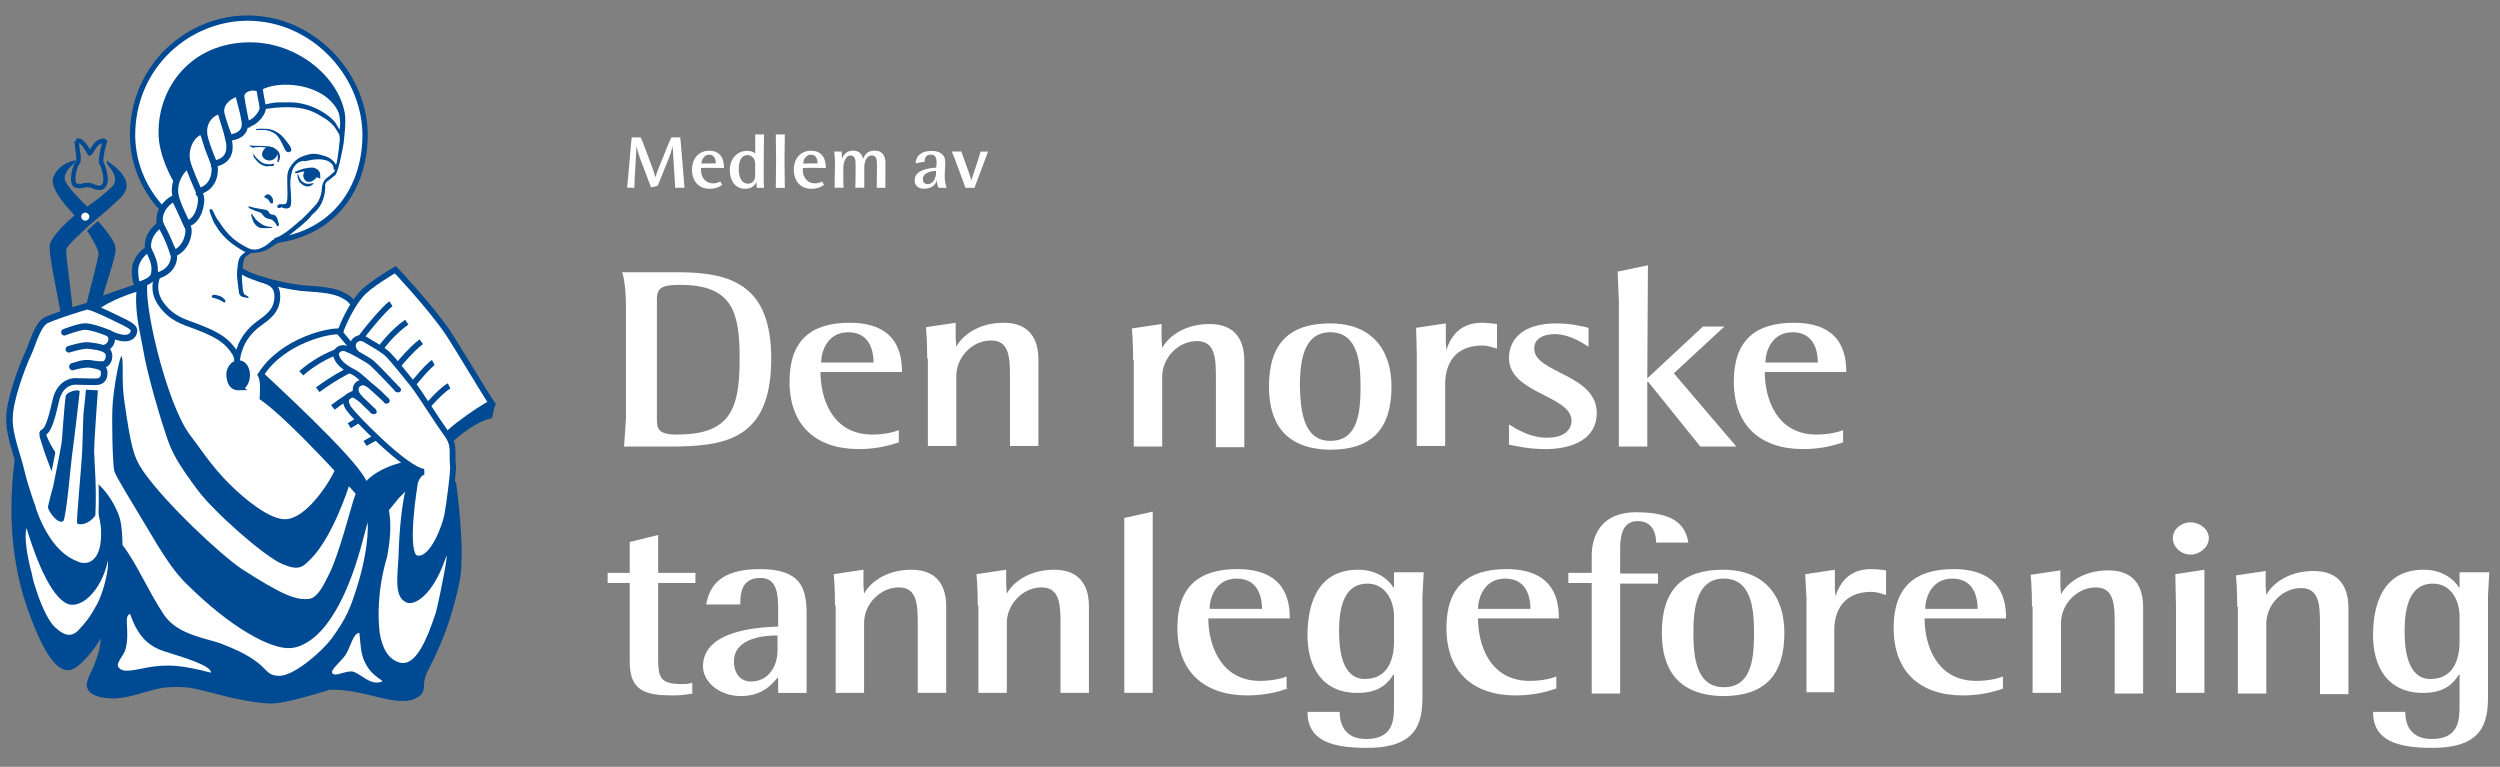 <?xml version="1.0" encoding="UTF-8"?>
<svg id="Lag_1" data-name="Lag 1" xmlns="http://www.w3.org/2000/svg" version="1.1" viewBox="0 0 395.8 121.4">
  <rect x="0" y="0" width="395.8" height="121.4" fill="#808080" stroke="none"/>
  <defs>
    <style>
      .cls-1, .cls-2, .cls-3, .cls-4, .cls-5, .cls-6, .cls-7, .cls-8, .cls-9, .cls-10, .cls-11 {
        stroke: #004a93;
      }

      .cls-1, .cls-3, .cls-9, .cls-10 {
        stroke-width: .92px;
      }

      .cls-1, .cls-4, .cls-8 {
        fill: none;
      }

      .cls-2 {
        stroke-width: .84px;
      }

      .cls-2, .cls-3, .cls-5, .cls-12, .cls-6, .cls-7, .cls-9, .cls-11, .cls-13 {
        fill: #fff;
      }

      .cls-4 {
        stroke-width: .7px;
      }

      .cls-5, .cls-6, .cls-8, .cls-11 {
        stroke-width: 1.04px;
      }

      .cls-12 {
        stroke: #fff;
        stroke-width: .5px;
      }

      .cls-6, .cls-8, .cls-9, .cls-11 {
        stroke-linecap: round;
      }

      .cls-8, .cls-11 {
        stroke-linejoin: round;
      }

      .cls-10, .cls-14 {
        fill: #004a93;
      }

      .cls-14, .cls-13 {
        stroke-width: 0px;
      }
    </style>
  </defs>
  <g>
    <path class="cls-13" d="M4,83.7l.6-7.2,4.9-26.6,4.3-1.1,3.1-.7,4-2.6,5.5-11.9,15.3-2.4s2.6,6.5.8,7.7-3.8,1-4.1,1.8c-.3.8-.4,2.3-.4,2.3l3.4,1.3,12.8,2.1,2.3,2.5-3.6,27-7.2,8.2-33.9,6.2-7.8-6.6Z"/>
    <path class="cls-2" d="M43.5,38.1c9.4-1.2,14.1-8.2,14.3-16.3.2-9.4-7.5-18.3-17.5-18.9-9.3-.6-18.8,6.5-19.3,17.7-.2,4.9,1.7,9.4,4.9,12.7"/>
    <path class="cls-14" d="M14.8,88.8v.9"/>
    <path class="cls-14" d="M16,100.1c0,.2-.1,1.4-.1,1.6-.2,1.7-.4,1.8-.8,3.1-.4,1.3-1.7,3.1-1.3,4.1s1.4,1.4,2.9,1.6c3.5.5,6.8-1.5,9.9-1.7,2.2-.1,3.3-.1,6.6.8,3,.8,8.3,2.1,10.8,1.7,2.8-.4,7.2-1.8,8.2-2.1,5.8-.2,11.2,3.3,14.2,1,1.2-.9.3-1.9,1.2-3.7.9-1.8,2.8-5.5,4-9.8,1.7-5.8,1.4-6.8,1.5-9.2,0-.9-.1-5.4-.9-11.2-.9-.1-6.2-.7-6.2-.7l-5.9,1.9s-6.8-4.1-7.1-3.1-4.2,7.7-7.8,7.8c-2.4.1-6.3-3-8.9-5.6-3-3-4.7-5.8-6.2-7.7-3.8-5-7.8-22.1-6.6-24.7-3.2,1.3-5.1,1.8-7.2,2.6l-.5,1.9-1,13.2-.8,8c-.1,3.7.8,3.8.9,4.6l-.1,1.2c.2,2.6.3,4.2.4,4.5.8,2.2.8,3.8.8,3.8.2,5.3-2.5,5.6-3.9,4.8-3.9-1.5-5.9-6.7-6.5-8.6-1-3.1-2.5-7.4-3-9.4-1.9,12.1,0,20.5,1.7,25.4,3.6,10.4,6.1,10.4,7.5,9.6,1-.5,3.2-2.9,4.3-5l-.1-.7Z"/>
    <path class="cls-14" d="M54.4,22.7c.1-1.1.4-3.1.2-4.7-1-5.9-7.6-11.3-15-11.3-9.3,0-14.6,7.1-14.5,14.4,0,3.6,2.3,7.7,2.7,8.1.6,1,1.6,2,1.5,1.6.2,0,7.7-10.1,8.2-10.7.6-.7,1.9-1.6,2.1-1.9.2-.3,2-.8,2-.8.2-.1.5-.2.8-.2,5.7-.8,7.6.7,8.6,1.3,2,1.1,2.3,2.2,2.7,2.8,0,.1.1.3.1.8-.1,1-.2,1.9-.4,3.2-.1.5-.1.6-.3,1.1s.1.5-.3.9c-.3.3-.6.5-.7.6-1.2.8-1.1,1.6-1.2,2.5-.1.6-.4,1.4-.8,1.9-1,1.1-2.3,2.5-2.8,2.8-.5.4-1.5,1.4-2.7,2.1-.2.1-1.3.7-1.5.9-.6.4-.9.8-1.6,1.1-.2.1-.7.3-1,.3-.8.1-1.4-.3-2.1-.7-1.6-.9-2.7-2.1-3.7-3.7-.7-.8-.8-1.5-1.1-1.9-.2-.1-.3-.2-.4,0-.1.2.2.9.4,1.4l.3.7c.6.9.5.8.7,1.1.9,1.2,1.9,2.1,3.2,2.9.5.3,1,.7,1.6.7.4.1.6.1,1.1,0,.3,0,.6-.1,1.1-.2.7-.2,1.2-.6,2-1.1.3-.2,1.1-.7,1.4-.9,1.2-.8,1.8-1.4,2.6-2,.8-.7,1.4-1.2,1.8-1.8,1.4-1.1,2-2.5,2.1-4.3,0-.3-.1-.6.2-.9.3-.2,1-.8,1.4-1.1.6-.8,1.3-5,1.3-5ZM28.3,38.8c-.3.3-.7.4-1,.4-.3-1.2-.9-1.6-1.6-2.9-.4-.8-.4-1.8-.4-2.2.1-.5.8-.8,1.1-.6.2.2-.1-.1.1.1.1.1,1.1,1.4,1.5,2.2.9,1.5.9,2.4.3,3ZM34.3,26.7h0ZM45.9,16.2c-2.2,0-2.1,0-2.8.1-.5.1-1.4.3-1.5.3,0-.2-.1-.8-.2-1.1,0-.5,0-.8-.1-1.2,2.7-1.7,10.2-1.2,12.3,3.5.2.5.4,2.1.1,2.8,0,0,.2.1-.5-1-.7-1.2-3.8-3.4-7.3-3.4Z"/>
    <path class="cls-3" d="M53.9,52.5c-1.4-.3-9.1,1.3-12.6,6.8,5.8,5.4,17.4,16.3,16.4,17.9,3.3-4.4,10.6-3.7,10.7-5.1.2-2.5,7.6-7.4,9.4-8.3-.7-1-5.7-9.4-7-11.3-2.9-4.2-8.2-9.8-8.2-9.8,0,0-4.2,2.4-5.5,4-1.5,1.7-2.9,4.8-3.2,5.8Z"/>
    <line class="cls-1" x1="53.4" y1="52.2" x2="56.1" y2="55.4"/>
    <path class="cls-14" d="M40.7,23.3c.7-.1,1.4.1,1.6.1.6.2,1.7.6,1.7,1.5,0,.3,0,0-.1.6,0,.2.1.2.2.1q.2-.3.2-.6s.1-.2,0-.4c0-.2-.1-.5-.4-.8-.7-.6-1.1-.6-2.4-.7-.4,0-1.5,0-2.1-.1,0,0,.5.4.7.4.3-.1.4-.1.6-.1Z"/>
    <path class="cls-14" d="M42.6,25.4c.6.1,1.4-.6,1.3-1.1-.1-.6-.6-1.1-1.4-1.1-.3,0-.9.5-1,1.1-.1.5.4,1.1,1.1,1.1Z"/>
    <path class="cls-14" d="M41,25.8c.2.2.6.4,1,.5,0,0,.5.1.5,0h.5c.2,0,.3,0,.4-.2v-.2c-.7.2-1.4.1-1.8-.1-.4-.2-.8-.6-1.1-.9-.1-.1-.2-.3-.4-.6-.1-.1.1.5.1.7.2,0,.3.4.8.8Z"/>
    <path class="cls-14" d="M50.7,28.3c0-.6.1-1.1-.5-1.5s-1-.3-2.1-.1c-.4.1-.6.2-1.4.5-.1.1.1.3.4.2,1.1-.4,1.1-.2,1.1-.2l-.1.2c0,.1-.1.2-.1.3,0,.5.3,1.1.9,1.1.5,0,1-.4,1.2-.7.1-.1.6.2.6.2Z"/>
    <path class="cls-14" d="M47.6,29c.3.3.8.6,1.3.5.2,0,.5-.2.6-.3,0,0,.3-.2.1-.2-1,.2-1.3.1-1.8-.3-.2-.2-.5-.7-.5-.9-.2-.4-.2-.2-.2,0,0,.3.2,1,.5,1.2Z"/>
    <path class="cls-14" d="M43.7,21.3c.5.5.7.9,1,1.5.1.2.5,1.1.5,1,.1.2.3.3.5.3.3-.1.5-.2.4-.4,0-.5-.5-1-1.2-1.9-.5-.6-1.5-1.3-2.6-1.4-.2,0-1.8-.1-1.8.1s.5,0,1,.1c.7-.1,1.6.2,2.2.7Z"/>
    <path class="cls-14" d="M44.8,32.9c.2.1.4.1.6.1.3,0,.3-.1.5-.2.2-.2.2-.9.2-1.1,0-1.6-.3-2.6,0-4,.2-1,.4-1.3.9-1.8.3-.3.7-.3.8-.4.2-.1.3.1.6,0,2.1-.5,2.8-.2,3.3-.1.5.2,1,.5,1.1,1.1.1.2-.1.4.1.4.2-.1.4-.3.4-.5-.2-.8-1.1-1.5-1.9-1.7-.9-.3-1.8-.5-2.7-.2-.7.2-1.4.4-2.1,1.1-.5.5-1,1.2-1.1,2.1-.1,1.6.2,4-.2,4.5-.4.3-.9,0-1.2.2-.2.1-.3.3-.1.5.1.1.4,0,.6-.1-.2,0,0,0,.2.1Z"/>
    <path class="cls-14" d="M42.6,31.8c.1.2.3.5.5.4.2,0,.1-.6.1-.7-.1-.3-.5-.9-1-.7,0,0-.2.1-.4.4.3.2.6.2.8.6Z"/>
    <path class="cls-14" d="M40,33.2c.4.2.8.3,1.1.4.5.2.5.6,1,.9.2.1.7.2,1,.3l.5.5c.2.3.2.5.4.5s.2-.2.1-.5c-.1-.3-.1-.5-.3-.9-.2-.5-.8-.4-1-.5s-.2-.6-.8-.7c-.7-.1-1.1-.2-1.7-.3-.5-.1-1-.3-1-.2,0,.2.4.4.7.5Z"/>
    <path class="cls-14" d="M40,34.8c.2.6.7,1.2,1.3,1.3.2,0,1.8.1,1.8-.1s-.8.1-1.8-.6c-1.1-.7-1.2-1.4-1.5-1.6-.1.3.2,1,.2,1Z"/>
    <path class="cls-14" d="M39,39.8c-.4.3-.9.6-1.1,1.1-.2.4-.2.8-.3,1.4-.1.9-.1,1.2,0,2.2.1.7.2,1.8.3,2.1.1.1.2.3.5.4.3.1.6.1.9.2.2-.3-.2-.3-.6-.6-.2-.2-.3-.9-.3-1.3-.1-.7-.1-1.6-.1-2s0,0,.1-.8c.1-.5.1-1.1.3-1.6.1-.3.9-.7,1.1-.9l-.2.1c.2-.1,0-.1-.1-.2-.1-.2-.2-.2-.4-.1h-.1Z"/>
    <path class="cls-14" d="M33.6,47.1c.9.2,1.6.6,1.6.6,0,0,.2.2.3.2.2,0,.2-.3.2-.3-.2-.4-.8-.7-.8-.7-.4-.1-.8-.3-1.2-.2-.1,0-.3.3-.1.4h0Z"/>
    <path class="cls-14" d="M19.9,30.1c.9-2.4-2.9-4.5-3-4.7,0,.4.1.6.1.6.1.2.6.7.8,1.1.2.4.9,1.5-.1,2.5-.9.9-2.7,2.3-3.6,2.9-.3.2-.3.3-.4.1-.6-.6-2-1.9-3-3.3-.6-.8-.5-1.3-.3-1.8.3-.8,1.4-1.7,1.4-1.7l.2-.5s-.5.2-1.4.5c-1,.5-1.9,1.4-2.2,2.4-.5,1.9,2.7,5.1,3.4,5.9-.3.2-.4.4-.8.7-.7.6-2.9,2.8-3.1,3.9-.3,1.2,1.1,7.4,1.7,10.8,1-.3,1.6-.6,1.9-.6-.3-3.2-1.1-8.4-1-9.4,0-.6,3-3.2,3.7-3.9.7-.6,3-2.5,3.5-3,.8-.8,1.7-1.3,2.2-2.5Z"/>
    <g>
      <path class="cls-13" d="M13.9,75.2c-.3.6,1.7.4,4.1,4.6,1,2,1.3,2.6,1.4,6.5,2.2,2.8,4,7.2,6.6,11.1,2.2,3.2,7,3.7,9,4.5,8.2,3.1,6.3,5.1,9.3,5.1,2.4-.1,6.7-3.9,8.2-5.9,2.3-3.2,3-4.7,4.3-9.1.7-2.3,1.6-6.5,1.4-9.3-.6,2-2.2,9.9-5.9,15.3-1.8,2.7-4.1,4.4-6.2,4.6-3.2.3-9.6-3.3-16.2-9.8-2.6-2.4-4.5-5.7-7-9.9-1.6-2.7-4.6-7.5-4.8-8.3-.3-1.3-.4-8-.3-10,.1-3,1.3-9.1,1.5-8.1.3,1.2-.1,3.8.4,7.1,1,6.9,1.4,8.7,2.9,10.9,3.5,5.1,12.4,13.4,15.7,15.6,6.4,4.1,8.6,5,10.7,4.7,1.3-.2,2.3-2.3,2.9-3.5,1.9-3.6,3.7-11.4,4.4-13.1.3-.7-1-1.4-1-1.4,0,0-2.6,8.3-6.2,11.8-1.2,1.2-1.8,1.8-4.4.7-2.7-1.1-10.7-8.1-13.4-11.7-3.2-4.3-4.1-6-4.9-8.4-.8-2.3-3.1-9.8-3.8-14.2-.3-1.8-1.3-5.5-1-8.8-1.1.3-6.1,2.1-6.6,3.6-.2,2.8-.8,6.2-.9,12l-.2,13.4Z"/>
      <path class="cls-13" d="M54.7,86.4q.1-.2,0,0h0Z"/>
    </g>
    <path class="cls-13" d="M20.6,97.2c1.5,4.3,3.5,5.4,6.3,6.2,2.2.7,6.6,2,6.5,3.1-4.6-1.2-6.9-1.4-10.2-.8-3.3.7-3.8.6-4.4,0-.6-.7.8-1.8,1.1-3,.7-2.9-.4-5.2.7-5.5Z"/>
    <path class="cls-13" d="M55.7,106.3c-1.1,0-1.6.4-2.6.5-1.6-.2.8-1.9,1.6-3.1s1.2-3.5,2.2-3.5c.1.9.1,1.4.3,2.8.6,3.8,3.7,4.7,3.3,4.9-1.9.8-3.6-1.5-4.8-1.6Z"/>
    <path class="cls-13" d="M70.5,88.5c-2,5.8-4.9,7.4-6.1,6.9-2-.8-1.5-3.8-1.3-7.4.1-3.9.5-8.6,1.5-12.1.1-.5-2.9,1.5-3.9,2.4,0,.5,2,2.4.6,9.8-1.7,5.7-1.4,10.2-1.2,12,.4,2.6,1.4,4.3,3.2,4.8,2.6.7,4.4-4,5.7-7.9.7-2.7,2.3-11,1.5-8.5Z"/>
    <path class="cls-1" d="M25.5,42.6c-.6.9-1.8,3.3.2,5.8,1,1.3,2.2,2.2,4.6,3,3.5,1.3,5.5,2.2,6.9,4.5.5.8.3,1.6.3,1.6,0,0,0-1.2.5-2.4.4-1.2,1.4-2.7,2.9-3.8s3.1-2.1,3-4.6c-.1-2-1.9-2.2-2.9-2.6"/>
    <path class="cls-10" d="M38,61.3c.8-.1,1.2-1.3,1.1-2.2-.1-.9-.6-1.7-1.5-1.6-.8.1-1.4,1.1-1.3,2,.2,2.2,1.6,1.8,1.7,1.8Z"/>
    <path class="cls-14" d="M40.8,59.3c.2.8.5.7.3,3.9,4.9,3.3,16.5,16.4,16.5,16.4l10.3-5.6s5.2-6.8,10-7.8c.3-1.4.3-1.5.6-2.3-.7-.3-7.6,3.8-10,8.1-4.9,1.5-10.3,4.6-10.3,4.6,0,0-9.5-10.4-17.4-17.3Z"/>
    <path class="cls-1" d="M47.7,59.1s3.6-3.4,8.4-4.1c.8-1.5,4.7-6.2,5.8-6.9"/>
    <path class="cls-1" d="M63.8,50.5"/>
    <path class="cls-1" d="M58.2,56.6"/>
    <path class="cls-1" d="M49.6,61"/>
    <path class="cls-1" d="M50.3,61.7s5.6-4.2,8.4-4.1c1.4-2.7,3.7-5.2,5.7-6.6"/>
    <path class="cls-1" d="M52.7,64.5s6-4.7,8.8-3.8c0-1.6,3.9-5.7,5.2-6.6"/>
    <path class="cls-1" d="M68.1,56.9"/>
    <path class="cls-1" d="M62.9,62.6"/>
    <path class="cls-1" d="M54.8,66.5"/>
    <path class="cls-1" d="M55.3,67.4s5.5-3.5,8-3.7c.8-1.5,4.5-5.9,5.3-6.3"/>
    <path class="cls-1" d="M57.8,70.2s4.6-2.8,7.6-2.9c.8-1.5,4.3-5.5,5.7-6.2"/>
    <path class="cls-9" d="M56.8,56.2c-1-.6-1.2-1.7-.6-2.3.9-.8,1.7-.1,2.2.2,1.2.7,2.6,1.5,3.2,2.2.6.6,2.7,3.2,3.9,4.7,1,1.3,3.9,5.9,5,7.4,1.6,2.1,1,2.8,1.2,5.2.2.4-.6,6.5-.9,8-.3,1.6-2.3,7.3-4.8,6.8-2.3-.2-.3-12-.3-12,0,0,.4-1.5,1.4-1.7-3-.4-11.1-8.9-11.8-9.9-.3-.4-1.2-1.8.4-2.3.7-.3,3.4,2.6,3.4,2.6,0,0-2.3-2.1-2.6-2.7-.2-.3-.5-1.4.6-1.8.6-.2,1.2-.1,4.1,2.8.4.4-4.2-3.9-4.9-4.3-.7-.4-2.8-1.3-3.1-2.9-.1-.4.3-1.1,1.2-1.1.6,0,3.8,1.8,4.5,2.4.8.7,4,4.1,4,4.1"/>
    <path class="cls-5" d="M5.1,80.4c-.4-1.4-1.1-3.1-1.8-6-.5-2.2-1.9-5.6-1.8-8.2,0-2.7,1.8-7.7,2.9-10.1.7-1.4,1.5-4.7,2.9-5.4,2-.9,6-2.1,6.4-2.2.5-.1,2.9,1,4.5,1.8,1.8.9,3.2,1.4,3,2.2-.1.7-1,1.8-4.1.2"/>
    <path class="cls-11" d="M10.9,55.3s2.2-.7,3.1-.6c1.7.2,2.5.4,3,.9s.3,1.9-.6,2.1c-.8.1-2.3-.2-2.3-.2-1.2,0-1.2.1-2.6.5"/>
    <path class="cls-8" d="M10.2,52.6s2.3-.9,3.3-.9c.9,0,2.6.6,3.6,1,.9.4.8,2.1-.6,2.4"/>
    <path class="cls-6" d="M11.5,58.1c.7-.2,1.9-.5,2.8-.4,1.1.2,2.2.3,2.2,1.3,0,.7-.2,1.2-.9,1.4-.4.1-2.1,0-3.3,0,0,0-2.3-.4-3.3,2.4-.3.8-1,5.4-2.2,5.7-.2.2.2.9.4,1.4,0,.1.1.1.1.2.3.7,1.1,1.9,1.1,1.9t-.3,1c-.5-1.3-1.3-3.9-1.3-3.9"/>
    <g>
      <path class="cls-14" d="M12.7,83.3c-.5,0-.9-.2-1-.5-.1-.5.2-3.8.6-8.1.1-1.3.2-2.4.3-3,0-.1.1-1.3.1-2.5.1-2.5.1-3.5.1-3.6.3-2.5.4-3.8.4-3.8v-.3l2.6.1v.4c0,.1-.6,7.9-.6,9.6,0,.9.1,1.7.1,2.6.1,2,.2,4.3.1,7.5v.1l-.1.1c-.7,1-1.9,1.4-2.6,1.4Z"/>
      <path class="cls-13" d="M13.6,61.7l1.9.1s-.6,7.9-.6,9.7c.1,2.8.4,5.4.2,10.1-.7,1-1.7,1.4-2.3,1.4-.4,0-.6-.1-.6-.2-.1-.7.7-9.1.8-11,0-.3.2-5.9.2-6.1.3-2.6.4-4,.4-4M12.9,61l-.1.7s-.1,1.4-.4,3.8c0,.1,0,.8-.1,3.7,0,1.2-.1,2.4-.1,2.5,0,.6-.1,1.7-.3,3-.5,5.2-.7,7.6-.6,8.2,0,.2.2.8,1.3.8.9,0,2.1-.4,2.9-1.7l.1-.2v-.2c.1-3.3,0-5.6-.1-7.6,0-.9-.1-1.7-.1-2.6,0-1.8.6-9.5.6-9.6l.1-.7h-.7l-1.8-.1h-.7Z"/>
    </g>
    <path class="cls-12" d="M13.5,34.7c.2,0,.4-.2.4-.4s-.2-.4-.4-.4-.4.2-.4.4.2.4.4.4Z"/>
    <g>
      <path class="cls-14" d="M9.7,82.9c-.6,0-1.2-.6-1.6-1,0,0-1-1.2-.9-1.8.1-.6.3-1.4.5-2.1.1-.4.2-.8.3-1l.9-4.5c.4-2,.5-2.7.5-2.8,0-.3.5-6.6.7-7.1.1-.7,1.4-1.1,2.1-1.1.3,0,.5.1.7.2.1.1.2.3.1.5,0,.1-1.1,9.5-1.2,10,0,.1-.1.7-.2,1.5-.8,8.2-1.1,9-1.4,9.2-.2-.1-.3,0-.5,0h0Z"/>
      <path class="cls-13" d="M12.2,61.8c.3,0,.5.1.4.3,0,.3-1.1,9.5-1.2,10-.1.4-.9,10.1-1.4,10.4-.1.1-.2.1-.3.1-.9,0-2.2-1.9-2.1-2.4.2-.9.6-2.5.8-3.1l.9-4.5c.4-2.1.5-2.7.5-2.9,0-.3.5-6.6.6-7,.1-.5,1.2-.9,1.8-.9M12.2,61.1c-.8,0-2.3.5-2.4,1.5-.2.9-.7,7-.7,7.1s-.1.6-.5,2.8l-.9,4.5c-.1.2-.1.6-.3,1-.2.6-.4,1.4-.5,2-.1.7.7,1.7.9,2,.4.5,1.1,1.2,1.9,1.2.2,0,.5-.1.7-.2.4-.3.7-.4,1.6-9.4.1-.7.1-1.3.2-1.5.1-.5,1.2-9.9,1.2-10,0-.3-.1-.5-.2-.7-.3-.2-.6-.3-1-.3h0Z"/>
    </g>
    <path class="cls-14" d="M62.9,62.1c.3.1.5-.1.6-.3,0-.2-.1-.5-.4-.5-.3-.1-.5.1-.6.3s.1.5.4.5Z"/>
    <path class="cls-14" d="M60.9,63.8c.2.1.5.1.7-.1.1-.2,0-.5-.2-.7-.2-.1-.5-.1-.7.1-.1.3,0,.5.2.7Z"/>
    <path class="cls-14" d="M58.9,65.5c.2.1.5.1.7-.1.1-.2,0-.5-.2-.7-.2-.1-.5-.1-.7.1-.2.3-.1.6.2.7Z"/>
    <g>
      <path class="cls-13" d="M99.1,66.3v-17.6c0-4.1-.6-5.6-.6-5.6h8.8c8.6,0,14.8,2.1,14.8,13.7,0,13-7.5,13.9-16.3,13.9h-7l.3-4.4ZM104,66.1c0,1.6,0,2.7,3.1,2.7,8.2,0,10-3.6,10-11.8,0-7.3-.9-11.9-9.4-11.9-2.6,0-3.7.3-3.7,2.2v18.8Z"/>
      <path class="cls-13" d="M142.4,70c-.9.3-3.2,1.1-6.4,1.1-6.9,0-11-3.8-11-10.7,0-6.5,3.4-9.3,9.5-9.3,7.7,0,8.3,5.1,8.3,7.8h-12.9c0,4.1,1.8,9.9,8.2,9.9,1.9,0,3.5-.4,4.2-.7v1.9h.1ZM138.3,57.4c0-.9-.1-4.8-4-4.8-3.4,0-4.3,3.2-4.3,4.8h8.3Z"/>
      <path class="cls-13" d="M132.2,95.9c0-2.9-.2-5-.2-5l4.7-.7v2.4l.1,1.4c.7-1.4,3.1-3.8,7.5-3.8,4.1,0,5.5,2.6,5.5,5.8v13.7h-4.5v-10.6c0-3.2,0-6.1-3-6.1s-5.5,2.7-5.5,5.6v11.1h-4.5v-13.8h-.1Z"/>
      <path class="cls-13" d="M154.8,95.9c0-2.9-.2-5-.2-5l4.7-.7v2.4l.1,1.4c.7-1.4,3.1-3.8,7.5-3.8,4.1,0,5.5,2.6,5.5,5.8v13.7h-4.5v-10.6c0-3.2,0-6.1-3-6.1s-5.5,2.7-5.5,5.6v11.1h-4.5v-13.8h-.1Z"/>
      <path class="cls-13" d="M146.8,56.8c0-2.9-.2-5-.2-5l4.7-.7v2.4l.1,1.4c.7-1.4,3.1-3.8,7.5-3.8,4.1,0,5.5,2.6,5.5,5.8v13.7h-4.5v-10.6c0-3.2,0-6.1-3-6.1s-5.5,2.7-5.5,5.6v11.1h-4.5v-13.8h-.1Z"/>
      <path class="cls-13" d="M179.4,57c0-2.9-.2-5-.2-5l4.7-.7v2.4l.1,1.4c.7-1.4,3.1-3.8,7.5-3.8,4.1,0,5.5,2.6,5.5,5.8v13.7h-4.5v-10.7c0-3.2,0-6.1-3-6.1s-5.5,2.7-5.5,5.6v11.1h-4.5v-13.7h-.1Z"/>
      <path class="cls-13" d="M321.7,96c0-2.9-.2-5-.2-5l4.7-.7v2.4l.1,1.4c.7-1.4,3.1-3.8,7.5-3.8,4.1,0,5.5,2.6,5.5,5.8v13.7h-4.5v-10.7c0-3.2,0-6.1-3-6.1s-5.5,2.7-5.5,5.6v11.1h-4.5v-13.7h-.1Z"/>
      <path class="cls-13" d="M354.2,96.1c0-2.9-.2-5-.2-5l4.7-.7v2.4l.1,1.4c.7-1.4,3.1-3.8,7.5-3.8,4.1,0,5.5,2.6,5.5,5.8v13.7h-4.5v-10.7c0-3.2,0-6.1-3-6.1s-5.5,2.7-5.5,5.6v11.1h-4.5v-13.7h-.1Z"/>
      <path class="cls-13" d="M200.9,61.2c0-6.8,3.2-10,9.7-10s9.7,4.1,9.7,10c0,6.7-3.1,10-9.7,10-7.2-.1-9.7-4.3-9.7-10ZM210.6,69.8c4.4,0,4.8-4.5,4.8-8.6,0-3.8-.4-8.6-4.8-8.6s-4.8,5-4.8,8.6c.1,3.4.4,8.6,4.8,8.6Z"/>
      <path class="cls-13" d="M224.2,51.9l4.7-.7v3.1l.1,1.1c.6-1.9,2-4.3,5.6-4.3.8,0,1.7.1,2.4.2v3.9c-.7-.2-1.5-.5-2.3-.5-4.6,0-5.9,3.2-5.9,6.1v9.8h-4.5v-14.8"/>
      <path class="cls-13" d="M285.8,90.9l4.7-.7v3.1l.1,1.1c.6-1.9,2-4.3,5.6-4.3.8,0,1.7.1,2.4.2v3.9c-.7-.2-1.5-.5-2.3-.5-4.6,0-5.9,3.2-5.9,6.1v9.8h-4.4v-14.8"/>
      <path class="cls-13" d="M251.5,54.9c-.7-.4-2.8-2-5.4-2-1.4,0-3.2.5-3.2,2.3,0,3.9,9.9,4,9.9,10.2,0,4-3.7,5.7-8.1,5.7-2.8,0-4.7-.5-5.8-.7v-3.2c1.3.8,3.4,2.1,6,2.1,2.8,0,3.9-1.3,3.9-2.7,0-4-9.9-4.3-9.9-9.9,0-3,2.2-5.5,7.5-5.5,2.3,0,4.3.5,5.1.7v3Z"/>
      <path class="cls-13" d="M256.1,43l4.8-1-.1,17.9,8.8-8.2h3.4l-8,7.4,9.9,11.6h-5.7l-8.3-10.3h-.1v10.3h-4.5v-23.1"/>
      <path class="cls-13" d="M291.9,70c-.9.3-3.2,1.1-6.4,1.1-6.9,0-11-3.8-11-10.7,0-6.5,3.4-9.3,9.5-9.3,7.7,0,8.3,5.1,8.3,7.8h-12.9c0,4.1,1.8,9.9,8.2,9.9,1.9,0,3.5-.4,4.2-.7v1.9h.1ZM287.8,57.4c0-.9-.1-4.8-4-4.8-3.4,0-4.3,3.2-4.3,4.8h8.3Z"/>
      <path class="cls-13" d="M109.6,109.8c-1,.2-2,.3-3,.3-4.3,0-6.9-.6-6.9-5.3v-12.5h-3.5v-1.6h3.5v-4.9l4.5-1.1v6h5.9v1.6h-5.9v11.9c0,2.9.2,4.1,3.7,4.1.5,0,1.1,0,1.7-.2,0,0,0,1.7,0,1.7Z"/>
      <path class="cls-13" d="M123.1,107.3c-.8.9-2.3,2.9-5.8,2.9s-6-2.3-6-4.7c0-5.8,9-6.2,11.9-6.3v-2.2c0-2.6,0-5.5-2.8-5.5-3,0-3.2,2.4-3.2,4.2h-5.4c.5-2.7,2-5.6,8.5-5.6s7.4,3,7.4,7.1v12.5h-4.5v-2.4h-.1ZM123.1,100.6c-1.6,0-6.9.2-6.9,4.1,0,1.9,1,3.2,2.7,3.2,2.6,0,4.2-2.2,4.2-5,0,0,0-2.3,0-2.3Z"/>
      <path class="cls-13" d="M178,82l4.5-1v28.7h-4.5v-24"/>
      <path class="cls-13" d="M203.9,109c-.9.3-3.2,1.1-6.4,1.1-6.9,0-11.1-3.8-11.1-10.7,0-6.5,3.4-9.3,9.5-9.3,7.7,0,8.3,5.1,8.3,7.8h-12.9c0,4.1,1.9,9.9,8.2,9.9,1.9,0,3.5-.4,4.2-.7v1.9h.2ZM199.8,96.4c0-.9-.1-4.8-4-4.8-3.4,0-4.3,3.2-4.3,4.8h8.3Z"/>
      <path class="cls-13" d="M225.2,94.4v15.9c0,4.2-.9,8.1-8.8,8.1-5.5,0-9.4-1.1-9.4-5.7h5.1c0,1.7.6,4.3,4.2,4.3,4.4,0,4.4-3.2,4.4-5.4v-4.8h-.1c-.8,1.2-2,2.9-5.7,2.9-5.7,0-7.9-4.3-7.9-9.1,0-5.3,1.8-10.4,8-10.4,3.2,0,4.9,1.7,5.6,2.8h.1v-2.4h4.7M220.7,97.6c0-2.6-1.4-5.2-4.2-5.2-4.1,0-4.5,4.6-4.5,7.6s.5,7.5,4.1,7.5c3.9,0,4.6-3.6,4.6-5.9v-4h0Z"/>
      <path class="cls-13" d="M246.4,109c-.9.3-3.2,1.1-6.4,1.1-6.9,0-11-3.8-11-10.7,0-6.5,3.4-9.3,9.5-9.3,7.7,0,8.3,5.1,8.3,7.8h-12.8c0,4.1,1.8,9.9,8.2,9.9,1.9,0,3.5-.4,4.2-.7v1.9ZM242.3,96.4c0-.9-.1-4.8-4-4.8-3.4,0-4.3,3.2-4.3,4.8h8.3Z"/>
      <path class="cls-13" d="M252,92.3h-3.7v-1.6h3.7v-2.7c0-3.3,1.6-6.9,7-6.9,5.8,0,7.8,1.8,8.3,4.8h-5.1c0-1.5-.6-3.4-2.9-3.4-2.6,0-2.8,2.6-2.8,4.6v3.7h6v1.6h-6v17.4h-4.5v-17.5Z"/>
      <path class="cls-13" d="M263.1,100.2c0-6.8,3.2-10,9.7-10s9.7,4.1,9.7,10c0,6.7-3.1,10-9.7,10-7.2-.1-9.7-4.3-9.7-10ZM272.9,108.8c4.4,0,4.8-4.5,4.8-8.6,0-3.8-.4-8.6-4.8-8.6s-4.8,5-4.8,8.6c0,3.4.3,8.6,4.8,8.6Z"/>
      <path class="cls-13" d="M317.2,109c-.9.3-3.2,1.1-6.4,1.1-6.9,0-11-3.8-11-10.7,0-6.5,3.4-9.3,9.5-9.3,7.7,0,8.3,5.1,8.3,7.8h-12.9c0,4.1,1.8,9.9,8.2,9.9,1.9,0,3.5-.4,4.2-.7v1.9h.1ZM313.1,96.4c0-.9-.1-4.8-4-4.8-3.4,0-4.3,3.2-4.3,4.8h8.3Z"/>
      <path class="cls-13" d="M344.4,90.9l4.6-.7v19.5h-4.5v-13.7M344,85.2c0-1.4,1.3-2.5,2.8-2.5s2.9,1.1,2.9,2.5-1.4,2.6-2.9,2.6c-1.5,0-2.8-1.2-2.8-2.6Z"/>
      <path class="cls-13" d="M393.9,94.4v15.9c0,4.2-.9,8.1-8.8,8.1-5.5,0-9.4-1.1-9.4-5.7h5.1c0,1.7.6,4.3,4.2,4.3,4.4,0,4.4-3.2,4.4-5.4v-4.8h-.1c-.8,1.2-2,2.9-5.7,2.9-5.7,0-7.9-4.3-7.9-9.1,0-5.3,1.8-10.4,8-10.4,3.2,0,4.9,1.7,5.6,2.8h.1v-2.4h4.7M389.4,97.6c0-2.6-1.4-5.2-4.2-5.2-4.1,0-4.5,4.6-4.5,7.6s.5,7.5,4.1,7.5c3.9,0,4.6-3.6,4.6-5.9v-4Z"/>
    </g>
    <path class="cls-13" d="M109.6,39"/>
    <path class="cls-14" d="M13.7,48.1c.1-.6,2-7.5,1.9-8.1-.1-.8-1.8-3.5-1.8-3.5l1.7-1.5s2.8,3,2.8,4.3c.1,1.5-1.6,5.5-2.5,9.5-1.1-.3-1-.5-2.1-.7Z"/>
    <path class="cls-7" d="M27.6,40.1s-1.9-3.5-2.2-4.6c-.6-1.9,1.1-3.7,2.2-4.1,1.5,3,1.5,3.3,2.2,4.7.2.6-.1,3.1-2.2,4Z"/>
    <path class="cls-7" d="M24.7,43.7s-1-3-1.2-4c-.6-2.8,2.2-4.3,1.9-4.2,1.3,2.4,1.7,3.6,2.1,4.9.2.6-.2,2.7-2.8,3.3Z"/>
    <path class="cls-7" d="M21.7,45.2s-.4-1.3-.3-2.7,1.4-2.8,2.1-3c1,2,1.1,2.8.9,3.9-.3,1.4-3.1,1.8-2.7,1.8Z"/>
    <path class="cls-7" d="M29.6,35.4s-1.6-3.2-1.8-4.4c-.5-2.1,1-4.4,2-4.8,1.5,3,1.5,3.4,2,5,.2.6-.2,3.8-2.2,4.2Z"/>
    <path class="cls-7" d="M31.5,30.3s-1.7-3.7-1.9-4.9c-.4-2.1.9-4.4,2.4-4.6,1.4,3,1.4,3.5,1.9,5.1.2.7.4,3.6-2.4,4.4Z"/>
    <path class="cls-7" d="M33.9,25.9s-1.6-3.7-1.6-4.9c-.1-2.2,1.5-3.3,2.6-3.5,1,3.2.9,3,1.3,4.7.2.7.6,3.3-2.3,3.7Z"/>
    <path class="cls-7" d="M39,19.7s-.7-3.4-.8-4.3c-.2-1.2,1.6-2,2.9-1.3.2,1.5.4,2,.5,3,.1.4-.9,2.3-2.6,2.6Z"/>
    <path class="cls-7" d="M36.3,21.8s-1.2-3.1-1.3-4.1c-.1-1.7,1.7-2.8,2.7-2.9.8,3.1.8,3,1,4.2.2.9.2,2.5-2.4,2.8Z"/>
    <path class="cls-13" d="M17.1,89.5c-.1,1.7-.9,4.6-1.7,6.1-1.2,2.2-1.8,2.9-3,4.2-1.3,1.3-2.5.6-3.7-.5-1-.9-2.2-3.5-2.9-5.7-.8-2.3-.6-2.4-.9-3.3-.6-2.3-1.1-5.4-.7-6.7.7,2.3,3.1,10,6.1,11.8,2.1,1.4,5.7-1.5,6.8-6.7v.8Z"/>
    <path class="cls-14" d="M60.7,86l.6-4.9,1.9-2.3s3.3-3.2,2.7-3.8c-1.5-1.4-6,2.8-6,2.8"/>
    <path class="cls-2" d="M28.6,33"/>
    <path class="cls-1" d="M38.1,42.8c1.8,1.4,8.1,2.8,10.8,2.9,3.4.2,4.6.6,5.5,1.1.8.4,1.3.9,1.5,1.3"/>
    <path class="cls-4" d="M12.1,22.3s.1.5.2,1.6c.1.5.2,1,.1,1.7-.5.6-.8,1.7-.8,2.7,0,.3,0,1,.5,1.1.9.2,1.3-.2,1.9-.1.6,0,.8.3,1.4.4.8.2,1.2-.3,1.3-1,.1-1-.4-2.6-.7-3,0-1.4.5-3,.6-3.3-.1-.2-.5-.2-1.1.2-.5.3-1.1,1.6-1.3,1.7-.1-.1-.7-1.4-1.3-1.8-.2-.2-.3-.3-.8-.2Z"/>
  </g>
  <g>
    <path class="cls-13" d="M99.41,28.47l.48-5.49.12-1.24c.28.02.38.02.62.02.22,0,.44,0,.66-.01h.13s.11.23.11.23l.22.5.07.19,1.51,4.01c.11.29.22.65.43,1.39.24-.73.36-1.09.5-1.42l1.62-3.99.06-.14.24-.53.12-.25c.31.02.43.02.7.02s.38,0,.7-.02l.1,1.07.5,6.04.07.89c-.36-.02-.5-.02-.77-.02s-.38,0-.7.02l-.41-6.6c-.24.97-.35,1.29-.66,2.06l-1.7,4.21-1.06.26-1.68-4.46c-.05-.13-.1-.26-.16-.43-.2-.59-.28-.89-.46-1.66l-.29,5.27-.05,1.34h-.1c-.18-.01-.36-.02-.54-.02s-.28.01-.5.02l.1-1.27Z"/>
    <path class="cls-13" d="M112.33,29.89c-1.68,0-2.77-1.19-2.77-3.01s1.1-3.02,2.72-3.02c1.5,0,2.34.95,2.34,2.67v.08l-.54-.02c-.73-.01-1.36-.02-1.86-.02-.4,0-.65,0-1.24.04,0,.11-.01.19-.01.25,0,1.3.79,2.17,1.94,2.17.41,0,.73-.08,1.13-.3.11.22.14.3.3.54-.59.43-1.2.62-2.02.62ZM113.32,25.87v-.1c.01-.79-.4-1.28-1.03-1.28-.32,0-.61.13-.83.37-.23.25-.34.49-.42,1.03l2.28-.02Z"/>
    <path class="cls-13" d="M119.76,28.75c-.26.74-.9,1.14-1.81,1.14-1.44,0-2.41-1.19-2.41-2.95s1.12-3.05,2.72-3.05c.62,0,1.02.13,1.31.44v-2.49s.01-.58.01-.58c.35.02.48.04.73.04.22,0,.35-.01.66-.04l-.02.58c-.02.95-.04,3.11-.04,5.58v.9c.01.65.01.84.05,1.43-.25-.01-.35-.02-.55-.02-.23,0-.32.01-.59.02-.05-.46-.06-.59-.06-1ZM119.29,25.03c-.24-.32-.54-.48-.95-.48-.89,0-1.38.8-1.38,2.24s.56,2.29,1.44,2.29c.34,0,.65-.12.85-.35.23-.25.29-.48.31-1.13v-1.76c-.06-.46-.11-.58-.28-.82Z"/>
    <path class="cls-13" d="M122.83,29.29c.02-2.12.04-3.44.04-3.93,0-.53-.01-1.76-.04-3.67v-.42c.32.01.46.02.68.02.24,0,.38-.01.74-.02v.42l-.05,3.63.05,3.97v.46c-.35-.01-.49-.01-.72-.01s-.37,0-.71.01v-.46Z"/>
    <path class="cls-13" d="M128.45,29.89c-1.68,0-2.77-1.19-2.77-3.01s1.1-3.02,2.72-3.02c1.5,0,2.34.95,2.34,2.67v.08l-.54-.02c-.73-.01-1.36-.02-1.86-.02-.4,0-.65,0-1.24.04,0,.11-.01.19-.01.25,0,1.3.79,2.17,1.94,2.17.41,0,.73-.08,1.13-.3.11.22.14.3.3.54-.59.43-1.2.62-2.02.62ZM129.43,25.87v-.1c.01-.79-.4-1.28-1.03-1.28-.32,0-.61.13-.83.37-.23.25-.34.49-.42,1.03l2.28-.02Z"/>
    <path class="cls-13" d="M139.51,29.72c-.26,0-.38.01-.71.02v-.28c.02-.61.04-1.6.04-2.99,0-.67,0-.79-.04-1.07-.06-.52-.34-.79-.79-.79-.29,0-.52.12-.71.35-.19.25-.34.56-.4.9-.04.16-.05.3-.07.68v2.94s-.01.25-.01.25c-.31-.02-.44-.02-.68-.02-.26,0-.4,0-.72.02v-.28c.02-.54.04-1.55.04-3.01v-.08c0-.55,0-.68-.04-.96-.06-.5-.34-.79-.76-.79-.26,0-.48.12-.67.36-.19.24-.32.55-.4.89-.04.17-.05.31-.08.68v1.37c.01,1.16.01,1.27.04,1.82-.4-.02-.52-.02-.82-.02-.23,0-.32,0-.59.02v-.5s.05-3.01.05-3.01v-.23c0-.91-.01-1.12-.12-2.01.2.02.29.02.44.02.18,0,.38-.01.61-.02h.11c.06.48.07.64.08,1.14.34-.85.9-1.27,1.75-1.27s1.45.49,1.55,1.25l.02.08c.36-.94.92-1.33,1.88-1.33.52,0,.94.16,1.22.48.32.37.46.8.46,1.61,0,.14,0,.31-.01.5-.02,1.44-.02,2.45-.01,3.05v.25c-.3-.01-.43-.02-.67-.02Z"/>
    <path class="cls-13" d="M147.95,29.24c-.38.42-.94.64-1.62.64-.96,0-1.52-.49-1.52-1.34,0-1.19,1.15-1.87,3.41-2,.04-.25.06-.66.06-.88,0-.78-.3-1.18-.9-1.18-.64,0-.98.35-.98.97v.16c-.59.07-.79.11-1.44.26.05-1.26.94-1.97,2.48-1.97.5,0,.89.06,1.2.19.19.08.36.18.5.31.38.34.52.71.52,1.43,0,.14-.01.42-.04.8-.05.74-.05.95-.05,1.26,0,.62.08,1.2.29,1.85h-.16c-.19-.01-.38-.01-.58-.01s-.29,0-.53.01c-.17-.41-.22-.59-.28-1.18-.1.34-.17.47-.37.67ZM146.1,28.38c0,.46.31.77.78.77.65,0,1.15-.59,1.3-1.49l.02-.61c-1.32.06-2.1.55-2.1,1.33Z"/>
    <path class="cls-13" d="M152.65,29.18c-.41-1.12-.72-1.96-.92-2.51-.59-1.6-.66-1.76-1.04-2.69h.13c.23.01.47.02.7.02.25,0,.37,0,.67-.02l1.21,3.35c.14.42.22.64.37,1.24.12-.35.22-.62.26-.79.59-1.76.94-2.81,1.02-3.12.05-.14.11-.37.19-.67.24.01.34.02.55.02.18,0,.35-.01.53-.02h.11l-.2.55-1.72,4.58-.23.62h-.11c-.2-.01-.4-.01-.59-.01-.28,0-.4,0-.72.01l-.22-.56Z"/>
  </g>
</svg>
